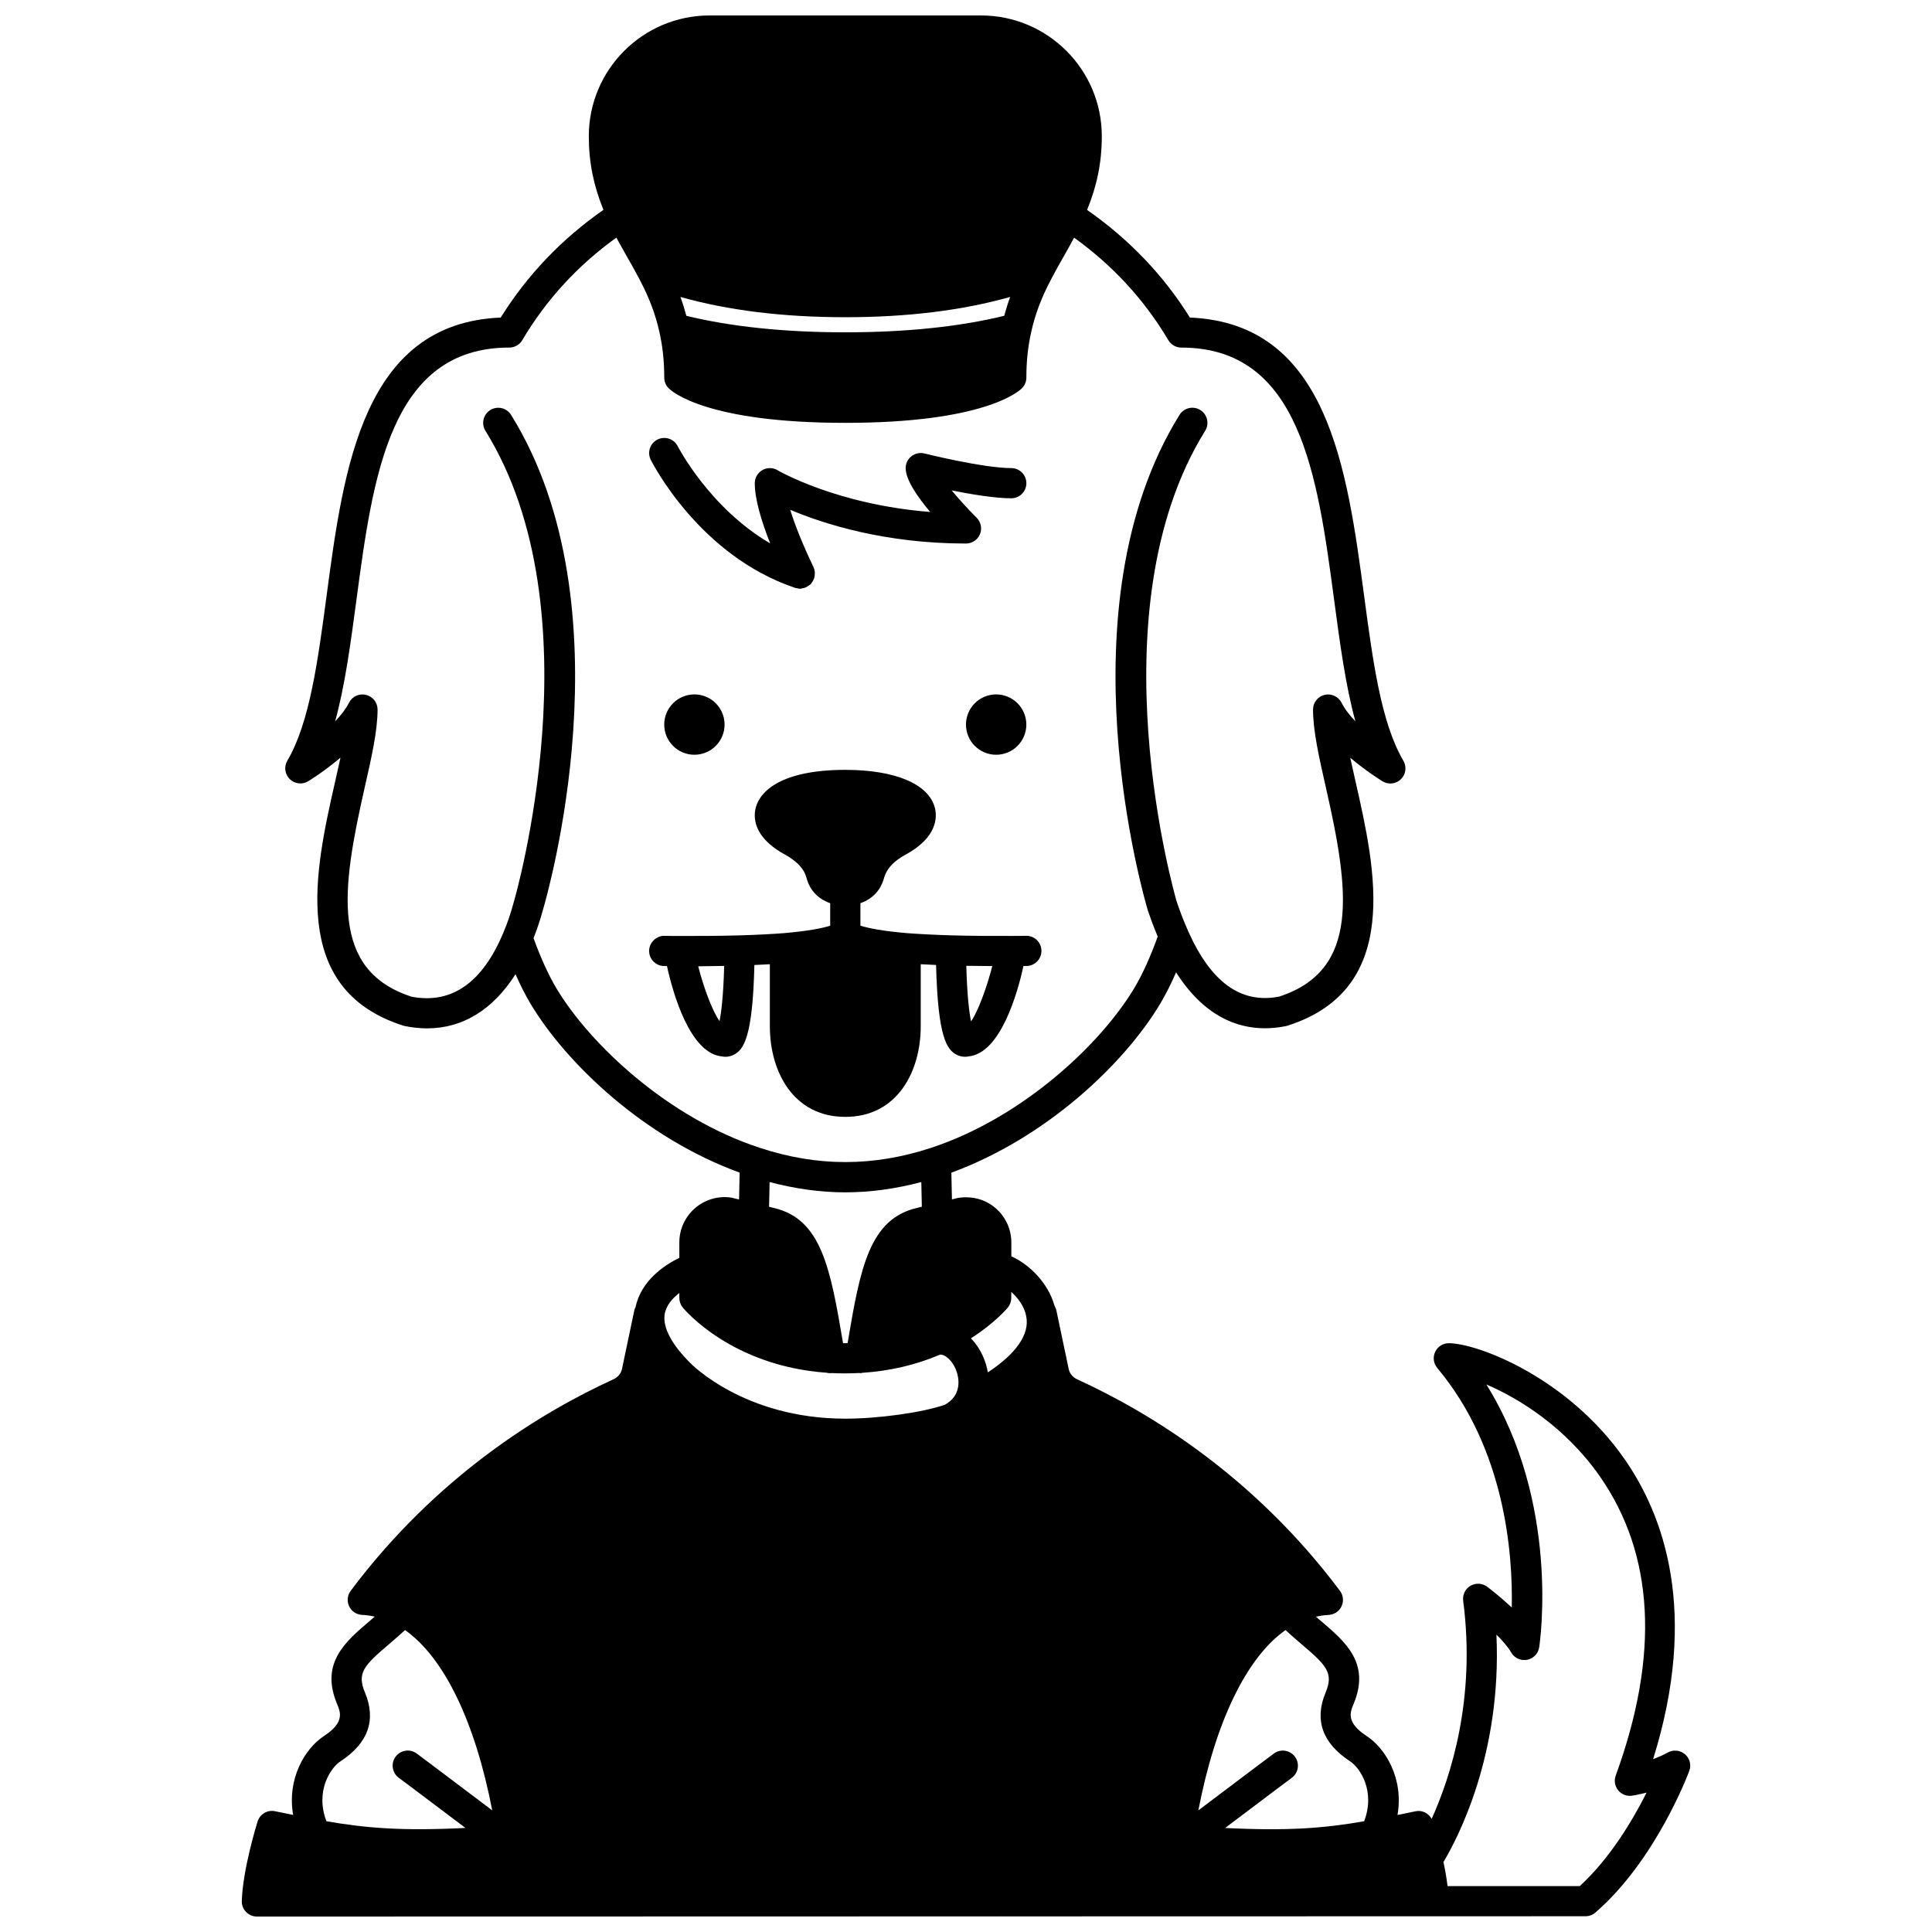 <?xml version="1.0" encoding="UTF-8"?>
<!-- Uploaded to: ICON Repo, www.svgrepo.com, Generator: ICON Repo Mixer Tools -->
<svg width="800px" height="800px" version="1.1" viewBox="144 144 512 512" xmlns="http://www.w3.org/2000/svg">
 <defs>
  <clipPath id="a">
   <path d="m208 148.09h384v503.81h-384z"/>
  </clipPath>
 </defs>
 <path d="m415.99 336.02c0 4.414-3.582 7.996-8 7.996-4.414 0-7.996-3.582-7.996-7.996 0-4.418 3.582-7.996 7.996-7.996 4.418 0 8 3.578 8 7.996"/>
 <path d="m336.02 336.02c0 4.414-3.578 7.996-7.996 7.996-4.418 0-7.996-3.582-7.996-7.996 0-4.418 3.578-7.996 7.996-7.996 4.418 0 7.996 3.578 7.996 7.996"/>
 <path d="m348.02 399.53v16.461c0 11.941 6.184 23.992 19.992 23.992 13.812 0 19.992-12.051 19.992-23.992v-16.461c1.32 0.074 2.68 0.137 4.066 0.195 0.484 19.516 2.957 22.5 5.473 23.801 0.691 0.355 1.434 0.531 2.172 0.531 0.32 0 0.637-0.031 0.949-0.102 8.508-0.805 12.992-16.812 14.57-23.953 0.289-0.004 0.586 0 0.875-0.008 2.211-0.062 3.941-1.906 3.883-4.113-0.062-2.172-1.844-3.883-3.992-3.883h-0.121c-1.242 0.035-2.484 0.035-3.793 0.035-4.922 0.016-10.598 0-15.961-0.156-4.238-0.125-8.215-0.324-11.773-0.586-0.121-0.012-0.219-0.023-0.336-0.031-6.176-0.539-9.828-1.266-11.996-1.945v-5.969c3.477-1.188 5.43-3.789 6.156-6.324 0.109-0.43 0.238-0.832 0.414-1.246 0.824-2.004 2.617-3.769 5.316-5.242 8.734-4.707 8.406-10.242 7.856-12.406-1.598-6.332-10.469-10.109-23.75-10.109-17.688 0-23.992 6.238-23.992 12.074 0 2.75 1.402 6.789 8.066 10.418 2.707 1.5 4.516 3.277 5.281 5.078 0.004 0.008 0.137 0.383 0.141 0.391 0.121 0.332 0.25 0.672 0.383 1.176 0.703 2.43 2.652 5.016 6.121 6.195v5.969c-2.172 0.68-5.816 1.406-11.988 1.945h-0.008c-0.008 0-0.016 0.004-0.02 0.004-0.098 0.008-0.176 0.02-0.277 0.027-3.586 0.27-7.582 0.469-11.855 0.59-5.277 0.156-10.715 0.156-15.727 0.156h-0.113c-1.32-0.012-2.633 0-3.879-0.035-2.035-0.105-4.055 1.668-4.117 3.875-0.066 2.207 1.672 4.051 3.879 4.117 0.273 0.008 0.566 0.008 0.844 0.016 1.578 7.144 6.062 23.148 14.574 23.945 0.312 0.066 0.629 0.102 0.949 0.102 0.742 0 1.492-0.18 2.191-0.543 2.523-1.309 5.004-4.305 5.453-23.785 1.402-0.062 2.773-0.129 4.102-0.203zm53.316 15.152c-0.477-2.316-1.039-6.699-1.254-14.734 2.328 0.035 4.602 0.066 6.887 0.074-1.527 5.918-3.789 12.008-5.633 14.66zm-66.656-0.082c-1.906-2.711-4.156-8.727-5.648-14.52 2.266-0.016 4.57-0.051 6.883-0.105-0.211 7.93-0.758 12.297-1.234 14.625z"/>
 <path d="m354.41 299.68c0.074 0.035 0.152 0.059 0.23 0.09 0.023 0.008 0.047 0.02 0.07 0.027 0.148 0.047 0.301 0.043 0.453 0.07 0.277 0.059 0.543 0.16 0.824 0.16 0.25 0 0.496-0.102 0.746-0.148 0.176-0.035 0.352-0.043 0.52-0.105 0.238-0.078 0.453-0.211 0.676-0.336 0.195-0.113 0.379-0.227 0.555-0.371 0.109-0.09 0.234-0.125 0.336-0.223 0.105-0.105 0.156-0.23 0.246-0.344 0.066-0.082 0.129-0.176 0.191-0.27 0.18-0.27 0.328-0.539 0.438-0.836 0.016-0.047 0.051-0.082 0.066-0.133 0.016-0.051 0.004-0.102 0.02-0.152 0.113-0.398 0.164-0.805 0.152-1.215-0.004-0.109 0.008-0.207-0.004-0.316-0.051-0.457-0.164-0.902-0.367-1.324-0.008-0.016-0.008-0.035-0.016-0.051-0.004-0.012-0.004-0.023-0.012-0.031-0.055-0.109-0.113-0.234-0.117-0.242-2.688-5.629-4.746-10.742-6-14.828 8.824 3.723 25.051 8.941 46.582 8.941 1.617 0 3.074-0.977 3.695-2.469 0.617-1.496 0.277-3.215-0.867-4.359-2.398-2.402-4.742-4.988-6.633-7.25 5.191 1.039 11.484 2.086 15.801 2.086 2.211 0 4-1.793 4-4s-1.789-4-4-4c-7.414 0-22.867-3.84-23.023-3.879-1.191-0.297-2.453-0.027-3.426 0.727-0.973 0.758-1.539 1.922-1.539 3.152 0 2.957 2.871 7.309 6.5 11.625-24.859-1.957-40.266-10.957-40.438-11.059-1.23-0.734-2.773-0.754-4.023-0.039-1.246 0.711-2.023 2.035-2.023 3.473 0 4.273 1.789 10.152 4.078 15.949-16.043-9.367-24.398-25.551-24.496-25.742-0.992-1.965-3.383-2.762-5.371-1.773-1.969 0.992-2.766 3.391-1.781 5.363 0.523 1.027 12.934 25.309 37.957 33.832z"/>
 <g clip-path="url(#a)">
  <path d="m590.52 608.88c-1.281-1.086-3.098-1.258-4.562-0.438-1.223 0.691-2.562 1.266-3.863 1.738 12.184-39.027 2.797-64.688-7.633-79.594-15.258-21.809-39.129-30.621-46.512-30.621-1.555 0-2.969 0.898-3.621 2.309-0.656 1.406-0.438 3.066 0.559 4.258 17.977 21.457 20.047 49.227 19.746 63.473-3.062-2.863-5.957-5.082-6.508-5.496-1.293-0.973-3.043-1.07-4.418-0.266-1.395 0.812-2.164 2.379-1.953 3.977 3.434 26.148-3.414 46.883-8.352 57.801-0.836-1.508-2.535-2.387-4.258-2.016-1.676 0.352-3.242 0.668-4.797 0.984 1.691-9.602-3.148-17.652-8.184-20.93-5.496-3.594-4.367-6.297-3.461-8.461 4.547-10.824-2.164-16.52-8.648-22.023-0.438-0.367-0.883-0.766-1.324-1.141 1.098-0.234 2.207-0.41 3.34-0.461 1.48-0.059 2.809-0.941 3.441-2.277 0.637-1.34 0.477-2.922-0.41-4.109-22.785-30.414-50.398-47.25-69.605-56.039-1.199-0.527-2.039-1.547-2.297-2.805l-3.277-15.594c-0.082-0.391-0.273-0.727-0.457-1.062-1.672-6.16-6.879-11.152-11.453-13.148v-3.68c0-3.496-1.523-6.809-4.18-9.094-2.644-2.277-6.141-3.285-9.914-2.711l-1.648 0.402-0.152-7.09c25.172-9.223 45.789-28.836 55.312-44.711 1.477-2.473 2.891-5.289 4.242-8.379 7.312 11.52 16.008 14.824 23.531 14.824 1.953 0 3.824-0.219 5.574-0.574 0.141-0.027 0.281-0.062 0.418-0.109 30.508-9.711 23.301-41.484 18.039-64.68-0.492-2.164-0.977-4.289-1.414-6.336 4.277 3.625 8.254 6.066 8.555 6.25 1.57 0.957 3.582 0.723 4.891-0.566 1.305-1.289 1.57-3.293 0.641-4.875-5.914-10.047-8.09-26.387-10.402-43.684-4.547-33.914-9.664-72.25-46.172-73.773-6.996-11.223-16.16-20.785-27.25-28.523 2.625-6.41 3.902-12.574 3.902-19.543 0-17.637-14.352-31.988-31.988-31.988h-71.973c-17.637 0-31.988 14.352-31.988 31.988 0 6.934 1.266 13.098 3.875 19.527-11.043 7.707-20.199 17.27-27.223 28.543-36.508 1.52-41.629 39.855-46.148 73.754-2.312 17.297-4.492 33.637-10.402 43.684-0.926 1.578-0.664 3.586 0.641 4.875 1.305 1.289 3.32 1.516 4.891 0.566 0.297-0.18 4.269-2.621 8.555-6.25-0.438 2.047-0.918 4.176-1.414 6.336-5.262 23.199-12.473 54.969 18.039 64.68 0.141 0.043 0.281 0.078 0.418 0.109 2.035 0.41 4.012 0.617 5.93 0.617 9.449 0 17.465-4.988 23.414-14.348 1.289 2.91 2.621 5.559 4.008 7.871 9.551 15.918 30.207 35.547 55.387 44.703l-0.152 7.125-2.07-0.5c-3.445-0.516-6.926 0.5-9.574 2.773-2.66 2.293-4.184 5.609-4.184 9.102v4.078c-3.762 1.832-10.152 5.977-11.609 13.109-0.102 0.234-0.246 0.441-0.301 0.699l-3.281 15.609c-0.25 1.242-1.09 2.258-2.344 2.812-19.156 8.766-46.77 25.602-69.559 56.016-0.887 1.188-1.047 2.769-0.41 4.109s1.965 2.219 3.441 2.277c1.133 0.047 2.238 0.219 3.34 0.461-0.441 0.379-0.887 0.773-1.324 1.141-6.484 5.508-13.195 11.203-8.652 22.016 0.906 2.172 2.039 4.875-3.445 8.461-5.051 3.277-9.887 11.336-8.195 20.938-1.555-0.312-3.117-0.633-4.797-0.984-1.988-0.43-4.023 0.75-4.633 2.715-0.16 0.512-3.926 12.621-4.184 21.07-0.031 1.082 0.375 2.129 1.129 2.906 0.754 0.785 1.789 1.219 2.867 1.219l95.953-0.02c0.004 0 0.008 0.004 0.012 0.004s0.008-0.004 0.012-0.004l19.945-0.004c0.012 0 0.023 0.008 0.035 0.008 0.012 0 0.02-0.008 0.031-0.008l79.809-0.02c0.043 0 0.078 0.023 0.125 0.023s0.09-0.023 0.133-0.023l19.711-0.004c0.051 0 0.098 0.027 0.148 0.027 0.059 0 0.117-0.027 0.176-0.027l136.01-0.031c0.961 0 1.891-0.344 2.613-0.977 15.949-13.785 24.531-36.574 24.887-37.543 0.594-1.57 0.129-3.34-1.148-4.43zm-95.211-16.371c-3.051 7.305-0.879 13.441 6.469 18.25 2.633 1.707 6.785 7.918 3.734 15.891-10.477 1.832-20.082 2.621-36.844 1.781 12.293-9.289 17.668-13.285 17.68-13.297 1.77-1.32 2.141-3.824 0.824-5.594-1.32-1.77-3.82-2.144-5.594-0.824 0 0-6.047 4.5-20.004 15.055 4.519-23.469 12.781-40.539 23.105-47.785 1.453 1.332 2.879 2.582 4.176 3.688 6.637 5.625 8.633 7.656 6.453 12.836zm-79.355-99.703c0.973 4.766-2.644 9.93-10.164 14.887-0.504-2.996-1.793-5.746-3.418-7.809-0.344-0.434-0.703-0.832-1.07-1.211 6.359-4.055 9.609-7.949 9.789-8.164 0.582-0.715 0.902-1.613 0.902-2.539v-1.598c1.746 1.559 3.461 3.777 3.961 6.434zm-5.824-265.11c-11.867 2.887-26.004 4.371-42.121 4.371-16.113 0-30.254-1.484-42.117-4.371-0.453-1.672-0.961-3.34-1.57-5 12.543 3.547 27.168 5.371 43.688 5.371 16.527 0 31.148-1.828 43.691-5.375-0.613 1.668-1.121 3.332-1.57 5.004zm-118.65 178.26c-2.129-3.562-4.168-8.066-6.086-13.328 0.902-2.293 1.727-4.695 2.481-7.473 0.969-3.246 23.301-80.082-8.43-131.2-1.164-1.875-3.625-2.453-5.508-1.289-1.879 1.164-2.449 3.629-1.289 5.508 29.82 48.043 7.785 123.94 7.539 124.79-0.848 3.109-1.715 5.668-2.746 8.086 0 0.004 0 0.004-0.004 0.008-0.004 0.008-0.004 0.016-0.008 0.023-5.551 13.363-13.75 19.086-24.371 17.051-21.551-7-18.582-28.227-12.457-55.223 1.859-8.176 3.457-15.227 3.457-20.879 0-1.855-1.277-3.465-3.082-3.891-1.793-0.43-3.668 0.445-4.496 2.102-0.812 1.629-2.125 3.309-3.66 4.918 2.613-9.516 4.098-20.648 5.641-32.188 4.394-32.875 8.93-66.863 40.508-66.863 1.414 0 2.723-0.746 3.438-1.965 6.344-10.715 14.73-19.828 24.941-27.176 0.898 1.672 1.82 3.309 2.727 4.902 1.141 1.996 2.281 4 3.379 6.106 2.602 4.938 4.231 9.234 5.277 13.941 0.875 3.82 1.301 7.789 1.301 12.148 0 1.059 0.418 2.078 1.172 2.828 0.938 0.938 10.223 9.168 46.809 9.168 36.586 0 45.875-8.23 46.809-9.168 0.754-0.75 1.176-1.77 1.176-2.828 0-4.359 0.426-8.328 1.305-12.164 1.043-4.691 2.668-8.984 5.281-13.941 1.055-2.031 2.172-3.992 3.273-5.934 0.938-1.641 1.875-3.324 2.797-5.043 10.258 7.387 18.648 16.496 24.965 27.164 0.719 1.215 2.027 1.965 3.438 1.965 31.574 0 36.113 33.992 40.5 66.867 1.543 11.543 3.027 22.676 5.641 32.195-1.531-1.613-2.844-3.293-3.66-4.926-0.828-1.66-2.711-2.527-4.496-2.102-1.793 0.418-3.074 2.027-3.074 3.883 0 5.648 1.598 12.703 3.453 20.867 6.125 26.996 9.098 48.223-12.457 55.223-10.109 1.93-17.988-3.731-24.078-17.328-0.043-0.121-0.09-0.238-0.141-0.355-1.246-2.746-2.168-5.328-2.926-7.57-0.227-0.758-22.258-76.66 7.562-124.7 1.164-1.875 0.586-4.344-1.289-5.508-1.875-1.168-4.34-0.586-5.508 1.289-31.73 51.121-9.402 127.96-8.387 131.35 0.688 2.031 1.562 4.41 2.613 6.898-1.938 5.387-4.039 10.031-6.262 13.746-8.816 14.699-29.406 34.188-53.754 42.238-15.332 5.027-30.109 5.062-45.453 0-24.387-7.969-45.02-27.477-53.859-42.219zm56.473 51.301c6.75 1.781 13.473 2.727 20.059 2.727 6.609 0 13.363-0.941 20.145-2.723l0.141 6.535-1.172 0.289c-12.77 2.894-15.164 16.008-18.504 35.855-0.41 0-0.797 0.027-1.203 0.027-3.352-19.875-5.731-32.988-18.449-35.871l-1.156-0.281zm-27.832 35.223c0.312-2.438 2.039-4.391 3.91-5.816v1.309c0 0.922 0.32 1.82 0.906 2.535 0.523 0.637 12.961 15.477 38.105 17.281 0.457 0.113 0.949 0.145 1.43 0.09 2.371 0.117 4.93 0.109 7.273-0.023 0.094 0.008 0.172 0.051 0.266 0.051 0.176 0 0.332-0.07 0.504-0.098 7.258-0.465 14.199-2.078 20.641-4.828 0.98-0.066 2.176 0.879 2.934 1.848 1.676 2.133 2.648 5.731 1.242 8.527-0.566 1.152-1.562 2.141-2.957 2.93-6.059 2.074-17.535 3.676-26.363 3.676-26.812 0-40.93-14.586-41.156-14.824-4.836-4.836-7.168-9.219-6.734-12.656zm-85.867 118.27c7.336-4.801 9.508-10.941 6.453-18.25-2.176-5.176-0.18-7.203 6.453-12.832 1.312-1.117 2.742-2.367 4.176-3.684 10.344 7.269 18.598 24.34 23.109 47.781-13.957-10.559-20.004-15.059-20.004-15.059-1.773-1.32-4.273-0.945-5.594 0.824-1.316 1.77-0.949 4.277 0.824 5.594 0.008 0.008 5.391 4.008 17.68 13.297-16.746 0.844-26.359 0.051-36.844-1.773-3.047-7.973 1.105-14.184 3.746-15.898zm328.4 33.082-35.035 0.008c-0.281-2.289-0.684-4.484-1.086-6.387 3.535-5.883 15.516-28.332 14.035-60.262 1.641 1.633 3.102 3.305 3.898 4.711 0.836 1.484 2.516 2.273 4.207 1.969 1.68-0.309 2.977-1.648 3.231-3.336 0.258-1.699 5.492-38.344-14.004-69.641 8.68 3.727 20.93 11.289 30.02 24.277 14.492 20.711 15.922 47.418 4.262 79.383-0.484 1.328-0.23 2.816 0.664 3.906 0.898 1.094 2.316 1.637 3.703 1.414 0.133-0.02 1.656-0.262 3.812-0.812-3.59 7.144-9.598 17.344-17.707 24.77z"/>
 </g>
</svg>